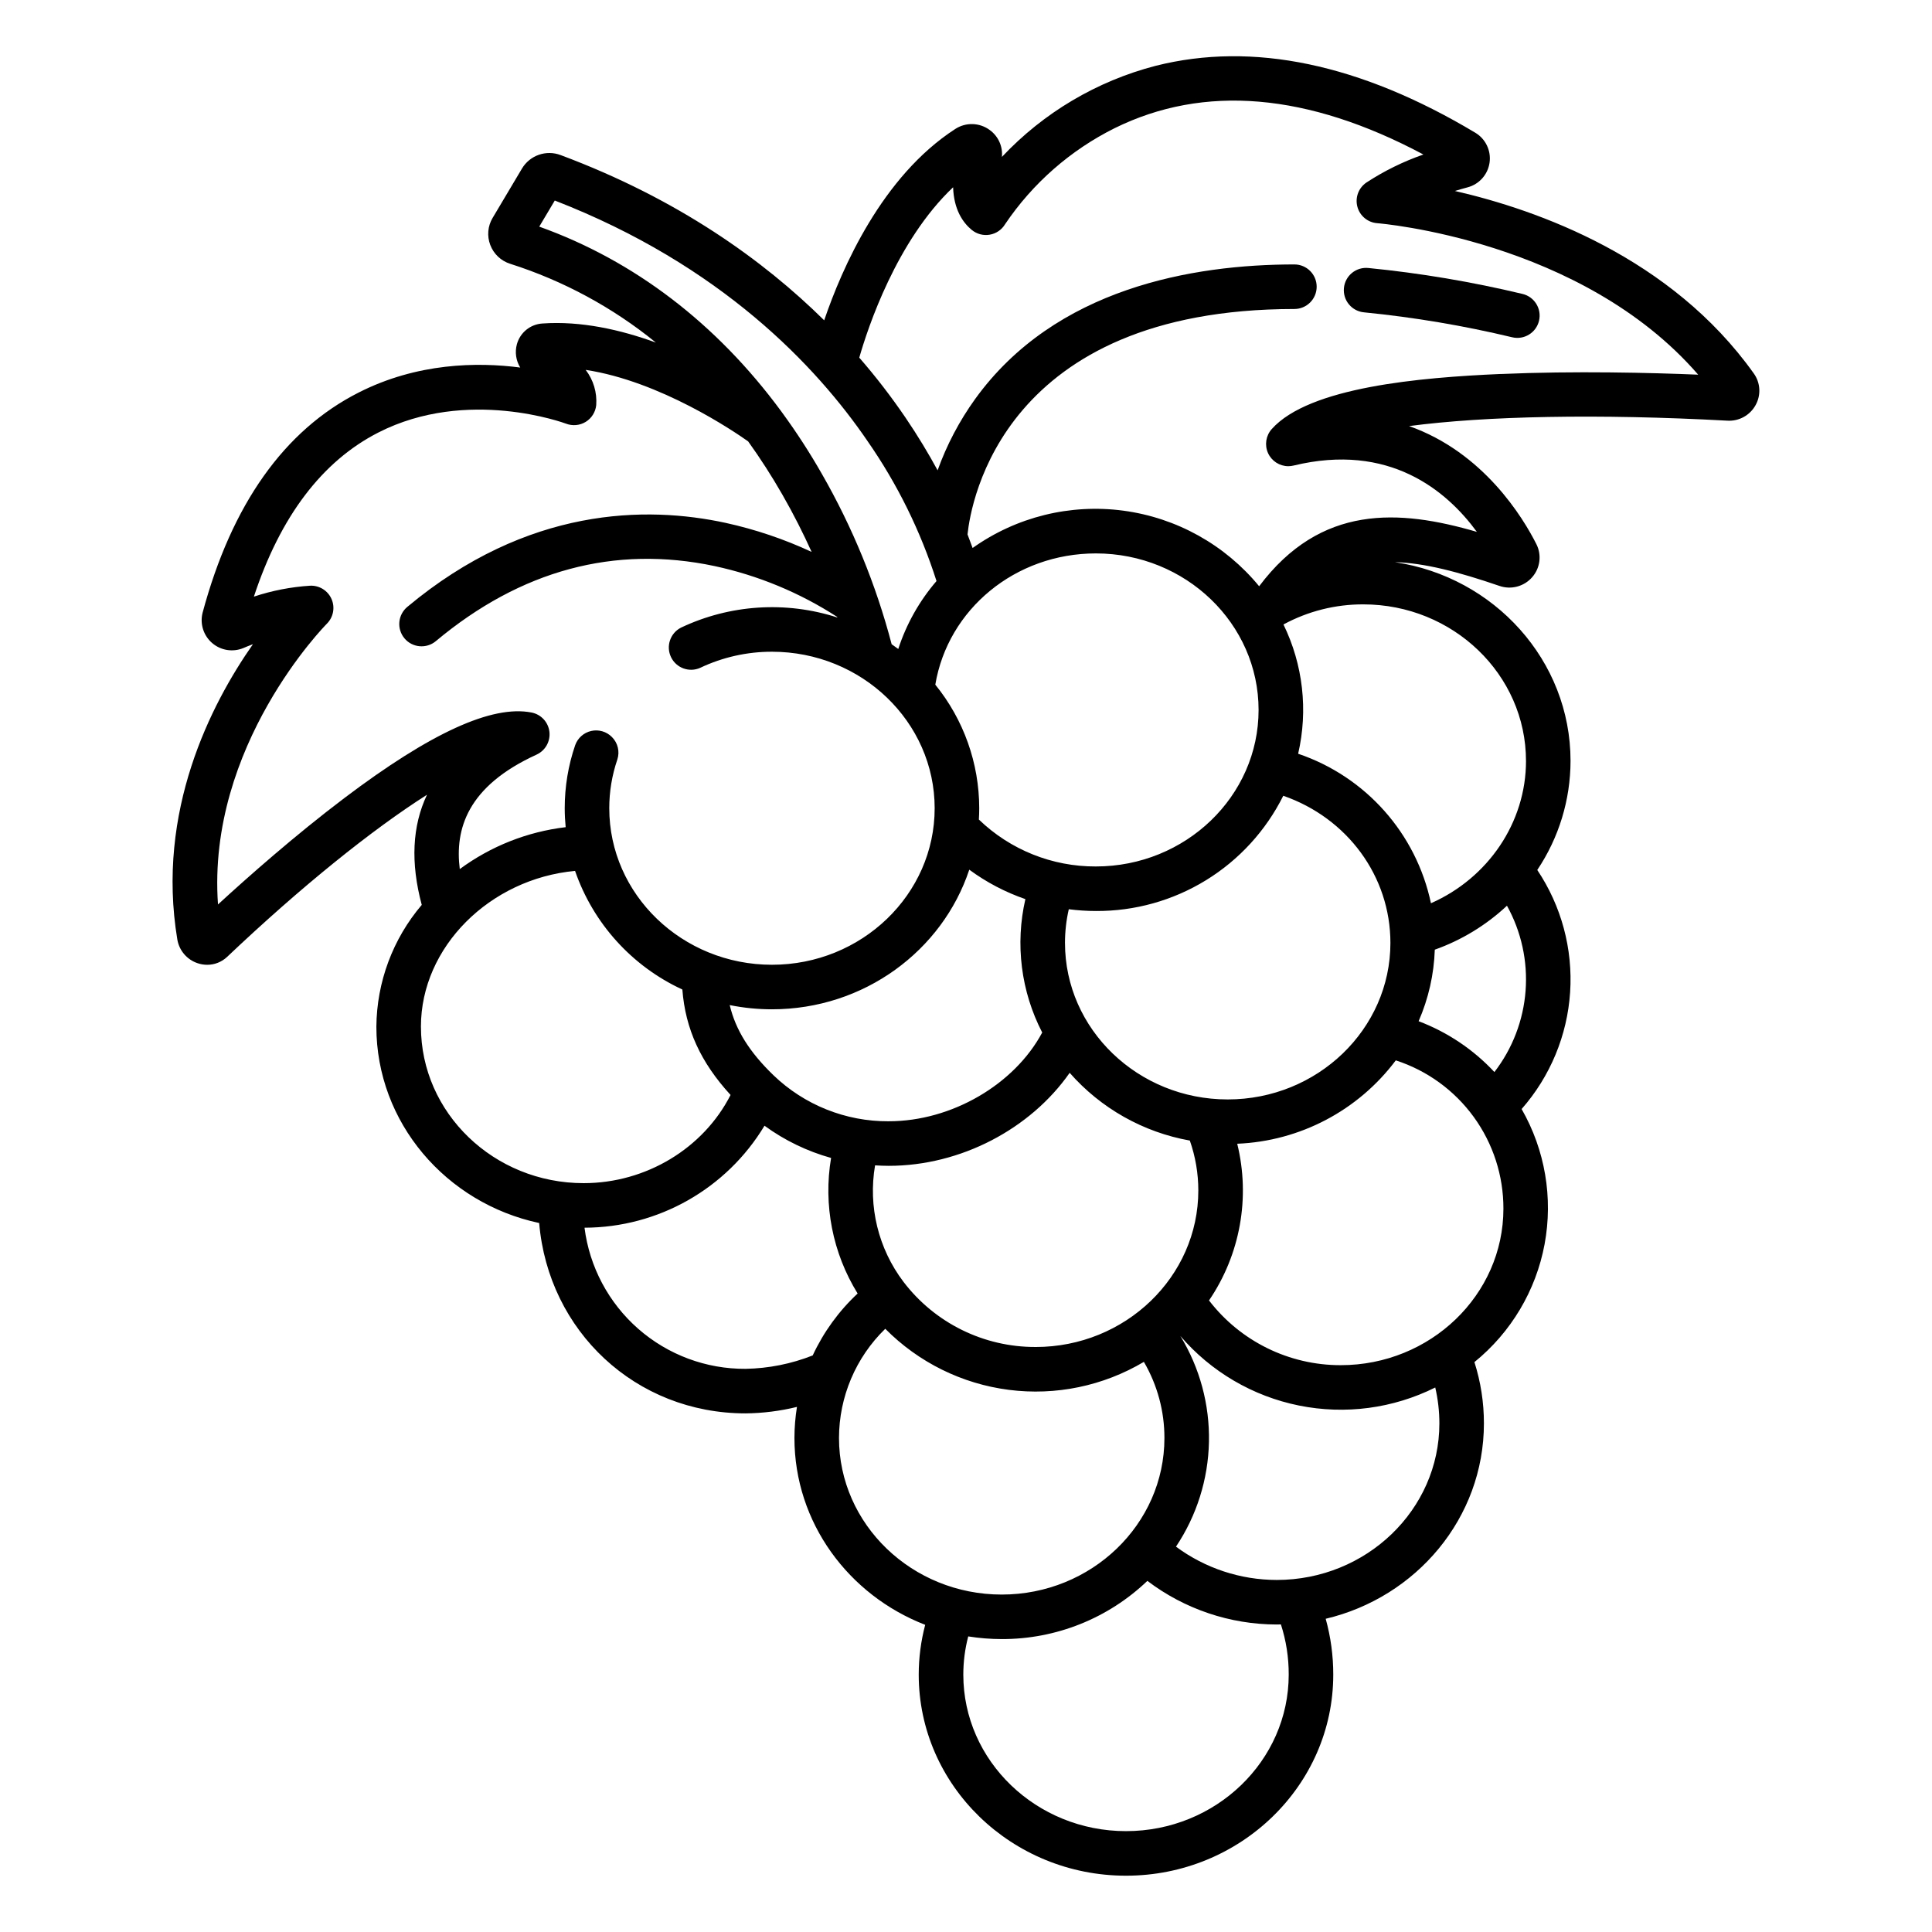 <?xml version="1.0" encoding="UTF-8"?>
<!-- Uploaded to: SVG Repo, www.svgrepo.com, Generator: SVG Repo Mixer Tools -->
<svg fill="#000000" width="800px" height="800px" version="1.1" viewBox="144 144 512 512" xmlns="http://www.w3.org/2000/svg">
 <g>
  <path d="m529.57 194.61c1.238-0.379 2.363-0.699 3.32-0.953h-0.004c3.098-0.801 5.41-3.387 5.863-6.555 0.453-3.164-1.043-6.297-3.789-7.934-30.492-18.254-58.984-24.219-84.695-17.727h-0.004c-15.586 4.043-29.711 12.414-40.742 24.145 0.262-2.793-0.977-5.519-3.258-7.152-2.688-1.973-6.32-2.074-9.113-0.25-19.438 12.57-30.055 36.965-34.73 50.703-16.09-15.883-38.676-32.152-69.855-43.793-3.828-1.445-8.141 0.062-10.238 3.578l-7.773 13.07v-0.004c-1.297 2.168-1.531 4.812-0.629 7.172 0.902 2.391 2.852 4.234 5.289 5 14.062 4.481 27.16 11.559 38.605 20.875-9.383-3.418-19.859-5.777-30.07-5.055-3.199 0.195-5.918 2.406-6.766 5.5-0.57 2.09-0.25 4.328 0.887 6.172-11.418-1.484-27.316-1.254-42.836 6.633-19.727 10.016-33.637 29.652-41.348 58.363-0.738 2.93 0.238 6.019 2.519 7.996 2.281 1.977 5.481 2.5 8.273 1.352 0.727-0.312 1.59-0.664 2.559-1.031-11.137 15.91-25.703 44.258-20.039 78.27 0.496 2.934 2.57 5.348 5.391 6.281 0.812 0.273 1.668 0.414 2.523 0.414 1.957 0.004 3.84-0.742 5.262-2.082 19.664-18.645 38.375-33.684 52.988-42.984-3.926 8.285-4.387 18.016-1.391 29.191-7.668 9.012-11.926 20.43-12.027 32.266 0 25.457 18.5 46.793 43.145 52.039 2.438 28.664 25.586 50.449 54.703 50.449 4.59-0.047 9.156-0.621 13.613-1.715-0.438 2.723-0.664 5.481-0.668 8.242 0 22.434 14.375 41.664 34.652 49.508-1.137 4.309-1.711 8.746-1.715 13.199 0 29.383 24.641 53.285 54.93 53.285s54.926-23.902 54.926-53.285c0.008-5-0.668-9.98-2.004-14.801 24.031-5.68 41.93-26.727 41.93-51.766 0.008-5.519-0.84-11.004-2.516-16.258 9.711-7.875 16.301-18.945 18.594-31.23 2.289-12.289 0.133-24.992-6.086-35.832 7.582-8.621 12.105-19.512 12.855-30.969 0.75-11.461-2.312-22.844-8.707-32.383 5.734-8.551 8.805-18.613 8.816-28.91 0-26.621-20.223-48.742-46.551-52.668 7.816 0.207 16.863 2.582 27.711 6.297h0.004c3.09 1.074 6.527 0.156 8.672-2.312 2.129-2.422 2.566-5.894 1.109-8.77-3.504-6.953-13.973-24.305-33.738-31.277 20.34-2.676 49.988-3.297 84.352-1.434h0.004c3.086 0.188 6-1.422 7.484-4.133 1.477-2.652 1.289-5.922-0.484-8.383-21.867-30.727-57.191-43.309-79.203-48.355zm-242.66 9.445 4.113-6.914c44.125 17.129 69.371 43.984 82.84 63.688v0.004c7.934 11.395 14.109 23.922 18.32 37.152-4.535 5.269-7.981 11.387-10.133 18-0.574-0.43-1.16-0.852-1.754-1.258v-0.004c-4.156-15.82-10.387-31.02-18.531-45.203-3.148-5.516-6.602-10.852-10.344-15.98-0.137-0.211-0.281-0.414-0.441-0.609-17.094-23.188-38.922-39.879-64.074-48.871zm133.29 213.57c-7.371 13.777-23.996 23.523-40.68 23.523l-0.004 0.004c-11.387 0.066-22.355-4.32-30.559-12.219-6.309-6.102-10-11.949-11.574-18.57v-0.004c3.688 0.742 7.434 1.117 11.191 1.117 24.434 0 45.184-15.562 52.293-37h0.004c4.531 3.336 9.547 5.965 14.867 7.801-2.746 11.938-1.168 24.465 4.457 35.348zm-44.297 35.207c1.199 0.074 2.402 0.125 3.617 0.125 19.09 0 37.57-9.789 47.957-24.648h-0.004c8.273 9.422 19.5 15.75 31.844 17.953 1.492 4.25 2.25 8.723 2.25 13.227 0 22.871-19.344 41.48-43.117 41.48l-0.004-0.004c-13.734 0.047-26.699-6.348-35.02-17.277-6.664-8.801-9.391-19.973-7.523-30.855zm50.332-58.949h-0.004c0-3.004 0.34-5.996 1.008-8.926 2.383 0.309 4.781 0.465 7.184 0.469 10.305 0.059 20.418-2.769 29.195-8.168 8.777-5.398 15.867-13.148 20.461-22.371 16.938 5.871 28.395 21.293 28.395 38.996 0 22.871-19.344 41.48-43.121 41.48-23.773 0-43.121-18.609-43.121-41.48zm8.184-20.266-0.004 0.004c-11.559 0.051-22.68-4.41-31.004-12.434 0.059-0.992 0.094-1.992 0.094-3-0.012-11.926-4.121-23.484-11.641-32.742 3.344-19.996 21.199-34.785 42.555-34.785 23.777 0 43.117 18.609 43.117 41.48 0 22.871-19.344 41.48-43.121 41.48zm-199.14-18.141c-13.137 9.926-25.648 20.996-33.508 28.215-3.008-42.086 28.504-74.055 28.836-74.383 1.738-1.723 2.234-4.336 1.25-6.57-0.984-2.238-3.246-3.637-5.688-3.519-5.066 0.324-10.07 1.297-14.887 2.894 7.016-21.273 18.09-35.887 32.984-43.492 23.617-12.059 49.488-2.438 49.734-2.348 1.723 0.664 3.652 0.488 5.223-0.477 1.57-0.965 2.598-2.609 2.781-4.441 0.246-3.352-0.746-6.672-2.793-9.336 19.789 3.008 39.32 16.305 43.055 18.953 3.262 4.543 6.285 9.25 9.066 14.102 3.023 5.262 5.59 10.391 7.758 15.191l0.004-0.004c-7.285-3.391-14.922-5.969-22.773-7.691-20.91-4.539-52.531-4.359-84.395 22.273-1.199 1.008-1.953 2.445-2.094 4.008-0.137 1.559 0.348 3.109 1.352 4.312 2.094 2.5 5.816 2.832 8.32 0.742 22.508-18.812 47.363-25.504 73.879-19.891h-0.004c11.551 2.484 22.551 7.047 32.469 13.461 0.02 0.055 0.035 0.105 0.055 0.16h-0.004c-13.645-4.41-28.457-3.449-41.422 2.688-2.856 1.449-4.035 4.914-2.656 7.809 1.379 2.891 4.812 4.156 7.738 2.848 5.945-2.82 12.441-4.277 19.02-4.266 23.777 0 43.117 18.609 43.117 41.477 0 22.871-19.344 41.48-43.117 41.48-23.777 0-43.117-18.609-43.117-41.48-0.004-4.383 0.715-8.738 2.133-12.891 0.699-2.106 0.145-4.43-1.438-5.992-1.426-1.438-3.488-2.043-5.465-1.602-1.977 0.441-3.586 1.867-4.266 3.777-1.84 5.379-2.773 11.023-2.769 16.711 0 1.695 0.09 3.367 0.25 5.019v-0.004c-10.16 1.207-19.828 5.035-28.062 11.105-1.324-10.559 1.949-21.93 20.34-30.328v-0.008 0.004c2.336-1.062 3.715-3.516 3.414-6.062-0.301-2.551-2.219-4.609-4.738-5.098-10.48-2.043-26.699 5.363-49.582 22.652zm20.27 60.594c0-21.133 18.297-39.184 40.848-41.273v0.004c4.809 13.906 15.074 25.258 28.434 31.43 0.801 10.438 4.856 19.309 12.777 27.945-7.184 14.117-22.367 23.371-38.938 23.371-23.777 0.004-43.117-18.602-43.117-41.473zm86.039 90.68 0.004 0.004c-10.457 0.066-20.578-3.703-28.445-10.598-7.867-6.891-12.934-16.426-14.246-26.801 19.535-0.047 37.621-10.293 47.699-27.027 5.324 3.883 11.301 6.773 17.645 8.539-2.098 12.434 0.402 25.203 7.035 35.93-4.988 4.648-9.031 10.223-11.906 16.406-5.668 2.242-11.691 3.441-17.781 3.551zm24.754 18.34c0.016-10.91 4.438-21.348 12.262-28.949 8.809 8.898 20.34 14.594 32.758 16.184 12.418 1.59 25.012-1.023 35.777-7.418 3.578 6.129 5.457 13.094 5.445 20.188 0 22.871-19.344 41.48-43.117 41.48-23.777 0-43.125-18.613-43.125-41.484zm76.066 104.18c-23.777 0-43.121-18.609-43.121-41.477 0-3.418 0.438-6.82 1.305-10.129 2.934 0.469 5.902 0.703 8.875 0.707 14.375 0.043 28.211-5.484 38.598-15.422 9.859 7.481 21.891 11.539 34.266 11.562 0.375 0 0.746-0.02 1.121-0.027 1.391 4.297 2.09 8.789 2.07 13.309 0 22.871-19.344 41.477-43.113 41.477zm39.926-66.566h-0.004c-9.609-0.012-18.961-3.106-26.684-8.824 5.5-8.227 8.531-17.855 8.738-27.746 0.203-9.895-2.426-19.641-7.582-28.086 8.133 9.473 19.195 15.961 31.434 18.434 12.238 2.473 24.949 0.793 36.121-4.781 0.727 3.125 1.094 6.32 1.094 9.527-0.004 22.871-19.344 41.477-43.121 41.477zm16.969-56.922v0.004c-13.672 0.023-26.574-6.32-34.902-17.156 8.273-12.152 10.992-27.25 7.477-41.527 16.613-0.68 32.043-8.793 42.02-22.094 8.301 2.688 15.535 7.938 20.664 15 5.125 7.062 7.879 15.57 7.859 24.297-0.004 22.875-19.348 41.48-43.121 41.48zm40.73-77.684v0.004c-5.574-5.973-12.445-10.582-20.086-13.473 2.617-5.992 4.074-12.422 4.289-18.957 7.106-2.527 13.617-6.492 19.125-11.648 3.809 6.871 5.523 14.703 4.934 22.539-0.594 7.832-3.465 15.32-8.262 21.539zm8.375-82.461c0 16.375-10.082 31.074-25.191 37.73v0.004c-3.902-18.5-17.285-33.562-35.195-39.621 2.668-11.527 1.297-23.621-3.891-34.258 6.496-3.519 13.77-5.352 21.152-5.328 23.781 0 43.121 18.609 43.121 41.48zm-6.746-102.53c-21.273 0.926-50.707 3.445-60.648 14.609-1.547 1.738-1.926 4.223-0.977 6.344 0.953 2.121 3.059 3.484 5.383 3.488 0.473-0.004 0.938-0.062 1.395-0.172 25.348-6.141 40.551 6.633 48.57 17.574-20.664-6.019-41.363-7.34-57.699 14.414-9.023-10.992-21.879-18.148-35.973-20.031-14.094-1.883-28.375 1.652-39.965 9.891-0.395-1.117-0.844-2.316-1.344-3.602 0.887-8.574 9.445-59.707 86.625-59.738h-0.004c3.262 0 5.906-2.644 5.906-5.906 0-3.258-2.644-5.902-5.906-5.902-26.879 0.012-63.383 6.215-84.633 35.703-4.164 5.793-7.504 12.141-9.918 18.859-2.383-4.391-5.195-9.09-8.512-13.973-3.766-5.535-7.852-10.84-12.246-15.887 2.262-7.906 9.867-30.961 24.867-45.152 0.195 5.902 2.566 9.34 4.938 11.305l0.004-0.004c1.328 1.094 3.066 1.559 4.762 1.266 1.699-0.289 3.184-1.305 4.07-2.781 7.316-10.844 17.312-19.605 29.02-25.441 23.715-11.703 51.211-9.348 81.84 6.973-5.32 1.852-10.395 4.348-15.109 7.43-2.078 1.414-3.039 3.984-2.387 6.414 0.648 2.426 2.762 4.176 5.269 4.359 0.57 0.043 54.094 4.394 85.047 40.141-12.523-0.516-32.637-1.027-52.375-0.172z"/>
  <path d="m547.46 221.89c-13.438-3.215-27.074-5.512-40.824-6.867-1.566-0.16-3.137 0.309-4.356 1.312-1.215 1-1.984 2.445-2.129 4.016-0.145 1.57 0.34 3.133 1.355 4.34 1.012 1.207 2.465 1.961 4.039 2.09 13.207 1.305 26.312 3.516 39.219 6.606 3.176 0.746 6.352-1.227 7.098-4.402 0.742-3.172-1.227-6.352-4.402-7.094z"/>
 </g>
</svg>
